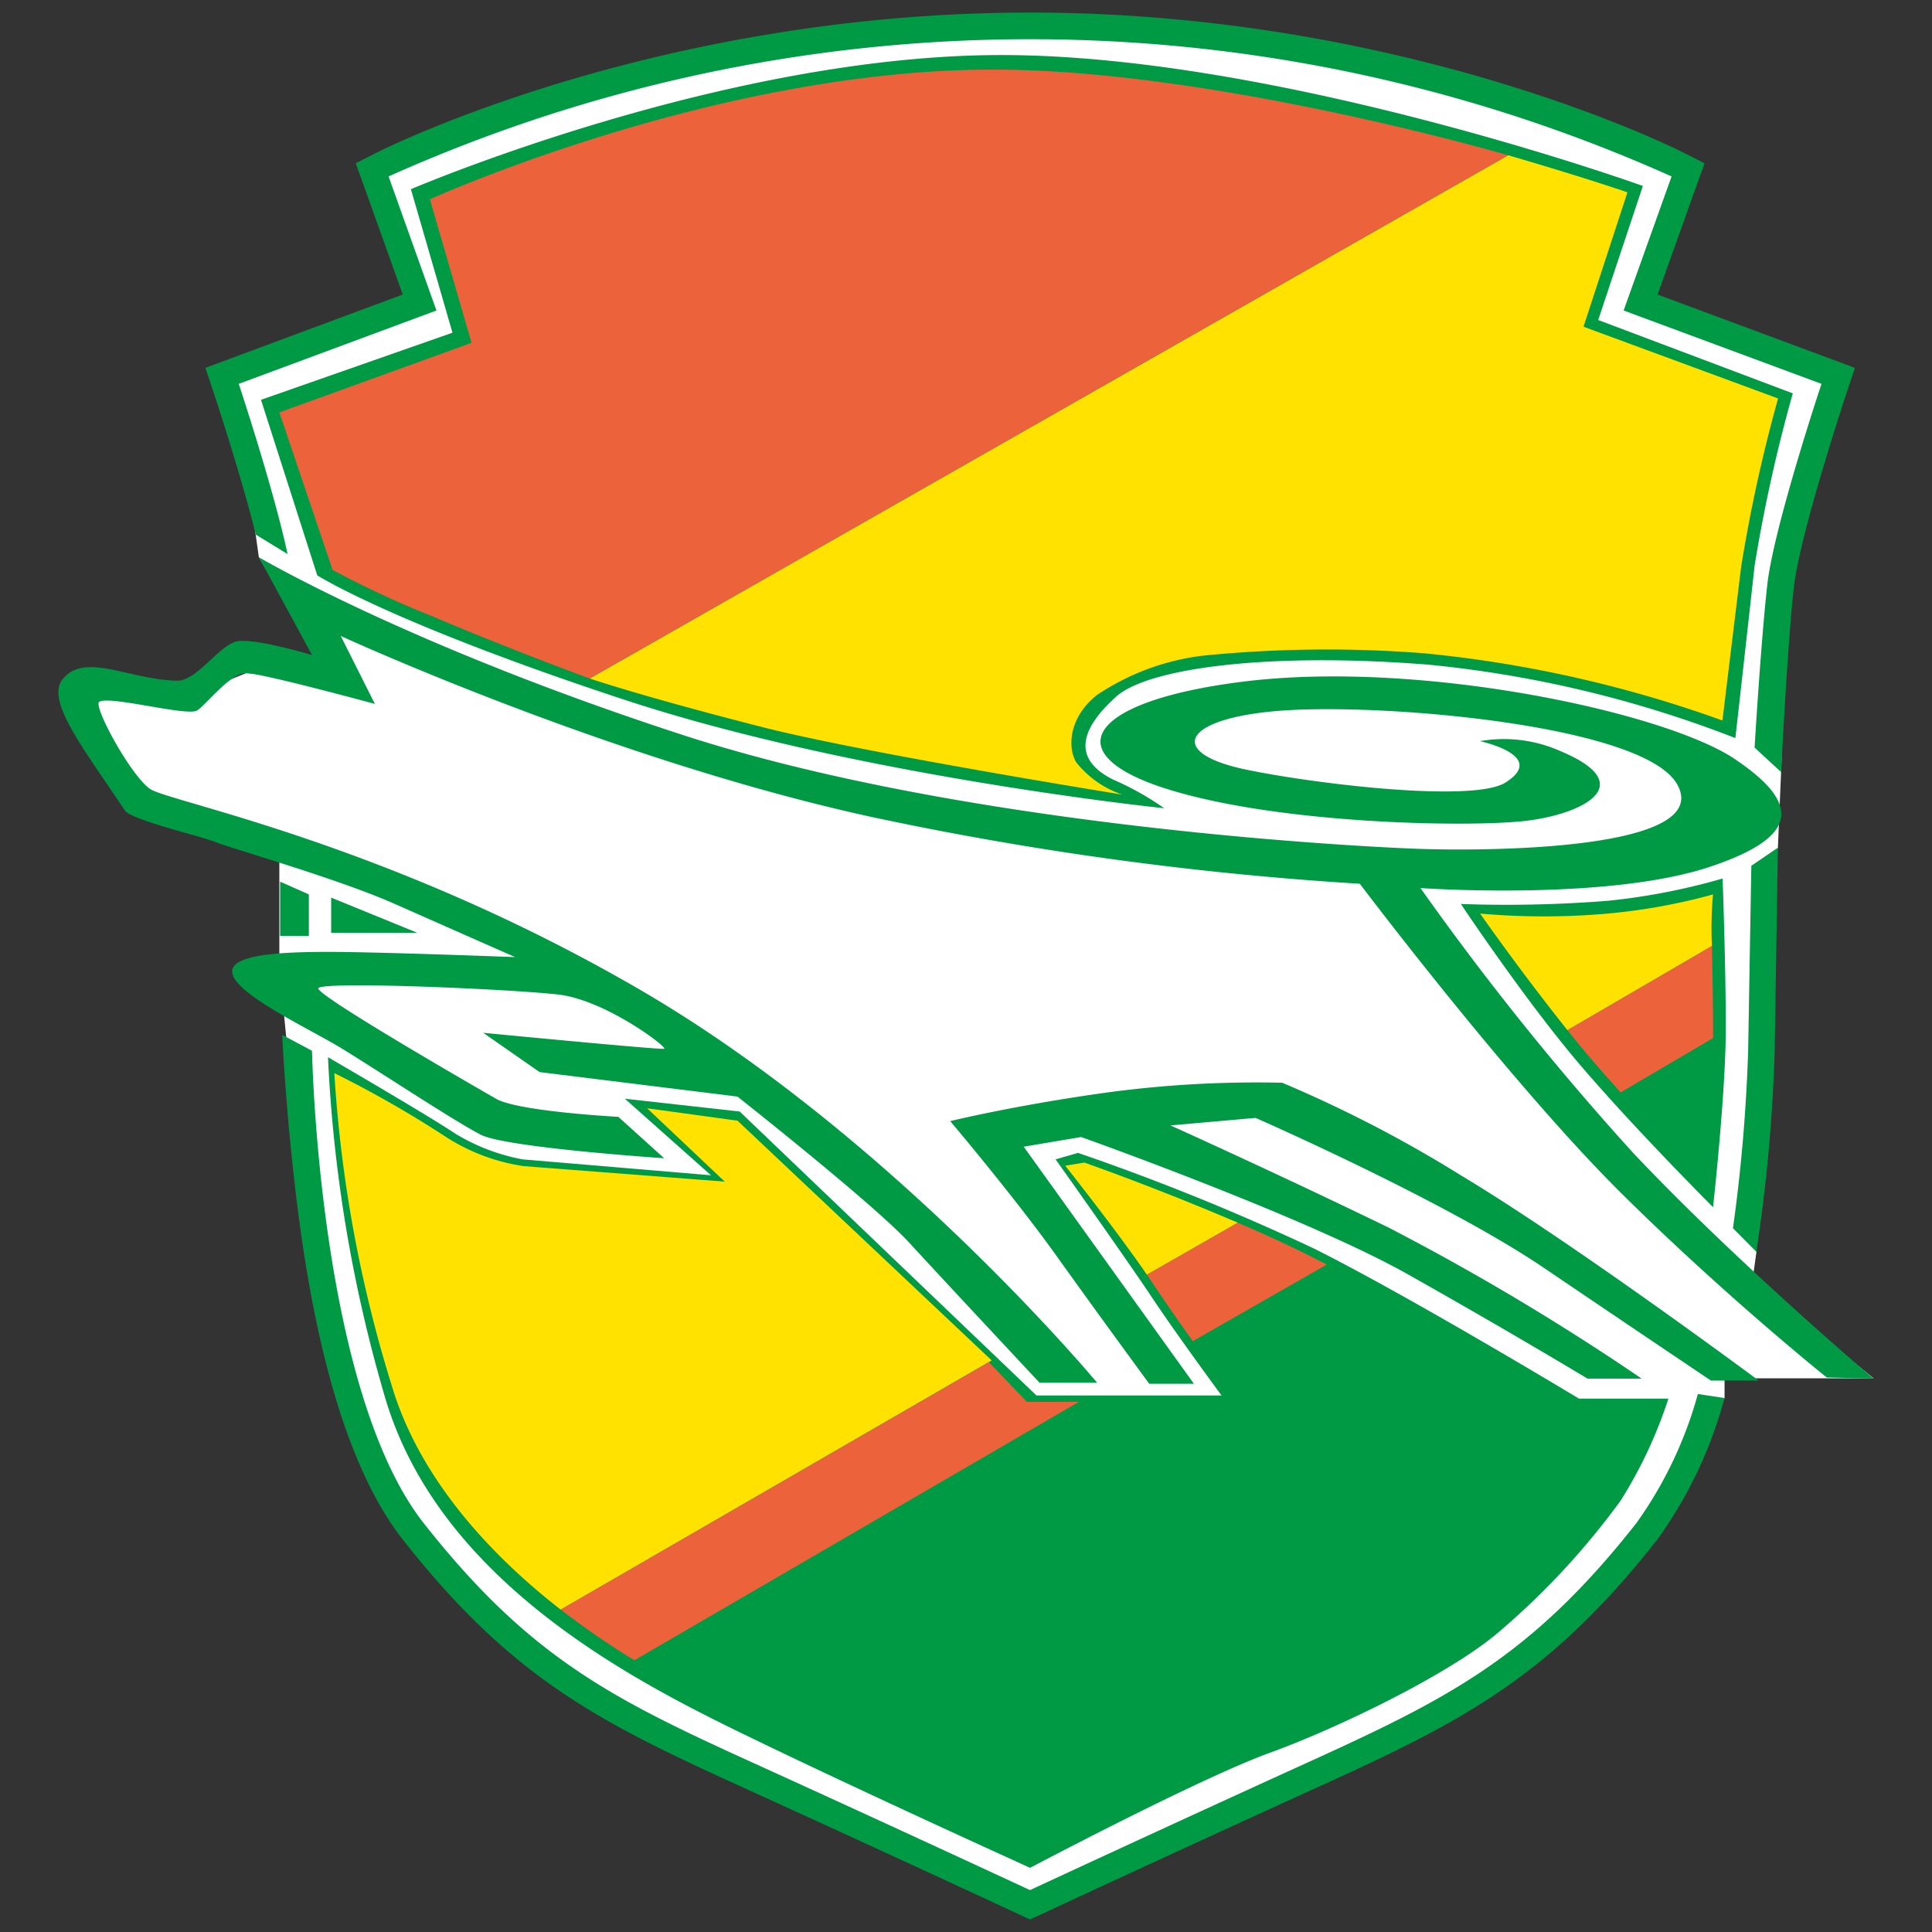 <svg xmlns="http://www.w3.org/2000/svg" viewBox="0 0 140 140"><rect x="0" y="0" width="140" height="140" fill="#333333" stroke="none"/><rect width="140" height="140" fill="none"/><polyline points="18.527 38.743 18.758 40.377 23.818 49.073 17.828 48.782 13.744 50.415 6.592 49.966 5.019 50.865 9.718 58.698 20.242 61.604 20.242 70.114 21.128 79.064 24.492 101.44 32.55 114.425 41.282 122.034 58.733 130.313 74.624 138.146 81.115 135.237 101.706 125.841 116.03 114.653 121.404 107.934 124.968 101.305 124.968 99.876 135.766 99.876 127.002 92.717 127.279 90.711 127.895 67.424 128.12 64.516 128.833 61.424 129.064 55.947 129.687 38.104 133.488 27.584 118.939 21.321 122.297 11.918 100.589 4.984 84.922 2.3 68.133 1.851 49.109 4.534 26.951 11.697 29.866 21.767 16.659 26.917 18.527 38.743" fill="#fff"/><path d="M22.99,41.693,18.913,28.971,32.788,24.11l-3.011-10.4S52.441,3.989,72.563,3.989s46.485,9.486,46.485,9.486l-3.236,9.714,14.1,5.316A112.808,112.808,0,0,0,127.144,41c-.456,4.164-1.393,12.485-1.393,12.485a83.457,83.457,0,0,0-22.2-5.317c-11.556-.928-20.347.231-22.664,2.309s-3.467,4.394-.231,6.012a20.932,20.932,0,0,1,3.709,2.08s-22.207-2.3-39.086-7.853S22.99,41.693,22.99,41.693Z" fill="#094"/><path d="M18.758,40.377l3.853,7.091s-4.084-1.232-5.4-1-2.922,2.886-4.392,2.857c-3.467-.082-6.627-2.064-8.244-.157-1.316,1.546,1.373,4.915,4.468,9.554.463.7,5.47,1.852,6.627,2.317s8.789,2.623,12.949,4.468,8.712,3.848,8.712,3.848-9.862-.378-13.567-.378-6.876.234-6.94,1.384c-.071,1.544,5.4,4.089,7.711,5.476s8.475,5.47,10.33,6.4S48.125,83.93,48.125,83.93l-3.318-3s-7.243-.381-8.861-1.309-13.258-7.635-12.873-8.023c.5-.5,13.74.064,17.349.465,3.467.389,8.019,3.872,7.705,3.936-.386.074-13.111-1.159-13.111-1.159L39.1,77.687l14.338,1.775s9.868,7.782,12.417,10.556,9.476,10.18,9.476,10.18H79.5S64.7,82.39,46.431,71.752,12.281,58.109,10.89,57.18s-4.16-6.01-3.7-6.322c.732-.481,6.4,1.083,7.1.62s2.388-2.7,3.538-2.7,9.337,2.231,9.337,2.231L24.69,46.082s19.43,8.947,38.386,13.1a239.1,239.1,0,0,0,35.462,4.857S109.407,78.454,117.5,86.479c7.55,7.479,14.875,13.339,14.875,13.339l3.383.074s-10-8.479-17.412-16.347a202.9,202.9,0,0,1-15.415-19.194s13.471.957,20.97-1.537c6.478-2.161,6.626-4.553,1.849-7.785-5.024-3.412-22.819-7.249-35.7-5.631-11.326,1.418-13.567,5.239-5.47,7.779s21.733,2.782,25.9,2.314,8.475-2.623,2.542-5.085a10.056,10.056,0,0,0-5.778-.7s4.938,1.05,1.849,3c-2.311,1.467-13.669.122-18.738-.925-6.009-1.232-4.7-3.852,2.935-4.314,7.717-.465,25.747,1.159,28.212,5.316,2.85,4.819-13.651,4.938-19.2,4.709s-32.991-1.772-52.879-8.25S18.758,40.377,18.758,40.377Z" fill="#094"/><path d="M76.569,91.022c3.089,4.321,6.71,9.252,6.71,9.252h3.236L74.181,83.093l4.16-.7s16.272,5.781,23.669,9.944S115.037,99.9,115.037,99.9h3.924a177.6,177.6,0,0,0-18.343-10.948c-8.1-3.932-15.8-7.4-15.8-7.4l6.164-.546s13.725,6.012,20.893,10.867,12.108,8.17,12.108,8.17h3.461s-13.489-10.023-21.585-14.875A92.688,92.688,0,0,0,92.913,78.46a80.841,80.841,0,0,0-12.642.7c-6.71.927-11.416,2.08-11.416,2.08S73.487,86.709,76.569,91.022Z" fill="#094"/><polygon points="20.299 63.889 20.299 67.818 22.38 67.818 22.38 64.814 20.299 63.889" fill="#094"/><polygon points="23.998 65.045 23.998 67.594 30.239 67.594 23.998 65.045" fill="#094"/><path d="M20.454,74.991c0,.253.359,7.531,1.431,14.9,1.48,10.084,3.93,17.374,7.3,21.67,7.878,10.019,14.144,13.181,24.545,17.916,10.042,4.565,20,9.191,20.1,9.24l.386.179.423.193.424-.193.392-.179c.1-.049,10.048-4.675,20.1-9.24,10.394-4.731,16.661-7.894,24.539-17.916a31.185,31.185,0,0,0,4.867-10.257l-1.927-.289a29.417,29.417,0,0,1-4.456,9.354c-7.634,9.712-13.649,12.72-23.82,17.346s-20.122,9.249-20.122,9.249h0s-9.944-4.623-20.122-9.249S38.339,120.082,30.7,110.37s-8.09-34.224-8.09-34.224Z" fill="#094"/><path d="M128.833,61.424,128.6,76.185a118.959,118.959,0,0,1-1.208,13.707c-.038.274-.077.548-.115.822L125.577,89a119.723,119.723,0,0,0,1.1-12.853l.231-13.41Z" fill="#094"/><path d="M127.144,54.174s.456-7.63.918-11.79,3.93-14.569,3.93-14.569L117.654,22.5l3.474-9.715a113.623,113.623,0,0,0-92.97,0L31.626,22.5,17.3,27.815s2.5,7.519,3.539,12.334l-2.3-1.406c-1.13-4.51-3.041-10.244-3.068-10.321l-.585-1.766,1.747-.651,12.551-4.662L26.354,13.43l-.576-1.6,1.516-.77C28.116,10.65,47.675.91,74.645.91S121.18,10.647,122,11.061l1.515.77-.571,1.6-2.828,7.913,12.552,4.662,1.747.651-.591,1.766c-.032.106-3.409,10.26-3.84,14.177-.455,4.064-.911,13.271-.918,13.348Z" fill="#094"/><path d="M74.643,135.35s12.257-6.479,17.349-8.328,13.174-5.785,16.648-8.786a55.052,55.052,0,0,0,8.79-9.486,32.714,32.714,0,0,0,3.467-7.4h-6.478s-12.257-7.4-19.192-10.87a169.2,169.2,0,0,0-17.11-6.937l-1.625.468s5.095,7.169,6.941,9.944,5.085,7.166,5.085,7.166H75.106L53.6,80.545l-8.321-.928,6.241,5.547L37.874,84.013a14.477,14.477,0,0,1-4.86-1.852c-2.074-1.386-9.246-5.551-9.246-5.551a103.944,103.944,0,0,0,4.161,24.742c3.936,13.185,17.811,20.347,25.9,24.286S74.643,135.35,74.643,135.35Z" fill="#094"/><path d="M124.826,63.661s.231,6.246.231,10.867-.924,12.95-.924,12.95-5.779-5.781-9.714-10.407-8.559-11.565-8.559-11.565a93.181,93.181,0,0,0,10.635-.23A46.832,46.832,0,0,0,124.826,63.661Z" fill="#094"/><path d="M88.518,101.122s-1.252-1.7-2.646-3.657l-6.381,3.657Z" fill="none"/><path d="M79.491,101.122l6.381-3.657c-.84-1.187-1.739-2.465-2.439-3.508-.251-.369-.546-.815-.886-1.3l-10.2,5.835,2.755,2.637Z" fill="none"/><path d="M53.443,81.209l-6.549-.9,5.624,5.317L37.928,84.5a14.286,14.286,0,0,1-5.612-2.112,78.7,78.7,0,0,0-8.089-4.626,95.868,95.868,0,0,0,4.167,22.665c2,6.721,7.149,12.256,12.237,16.214L71.861,98.58Z" fill="#ffe200"/><path d="M78.573,84.244l-1.381.228s3.7,4.661,5.917,7.9L89.7,88.6C83.7,86.033,78.573,84.244,78.573,84.244Z" fill="#ffe200"/><path d="M74.412,101.584l-2.754-2.876L40.634,116.637a58.263,58.263,0,0,0,5.335,3.673l32.216-18.729Z" fill="#eb623b"/><path d="M89.7,88.6l-6.595,3.772c.341.5.636.941.88,1.3.7,1.046,1.6,2.331,2.446,3.515l9.714-5.551c-.526-.273-1.039-.526-1.514-.773C93.1,90.1,91.407,89.334,89.7,88.6Z" fill="#eb623b"/><path d="M124.133,64.814A43.2,43.2,0,0,1,116.5,66.2a52.293,52.293,0,0,1-9.246,0s2.794,4.017,6.328,8.45l10.473-6.1A26.791,26.791,0,0,1,124.133,64.814Z" fill="#ffe200"/><path d="M117.436,79.161l6.7-3.94v-.545c0-1.952-.039-4.187-.083-6.125l-10.472,6.1c.488.619.986,1.226,1.464,1.794C115.793,77.324,116.608,78.244,117.436,79.161Z" fill="#eb623b"/><path d="M128.846,28.874l-14.1-5.2,3.184-9.737c-1.514-.52-4.693-1.538-8.641-2.687L42.733,49.167s3.8,1.3,12.585,3.54c7.415,1.885,26.022,4.874,26.022,4.874a7.137,7.137,0,0,1-3.358-2.353c-.6-.992-.6-3.2,1.515-4.87a17.51,17.51,0,0,1,7.717-2.851,90.491,90.491,0,0,1,15.95-.17,88.722,88.722,0,0,1,21.649,4.873l1.349-11.082A110.552,110.552,0,0,1,128.846,28.874Z" fill="#ffe200"/><path d="M42.733,49.167s-5.792-2.119-11.415-4.513A69.17,69.17,0,0,1,24.1,41.3L20.242,29.883l13.926-5.041-3.017-10.4s20.674-9.4,40.789-9.4c16.108,0,37.349,6.209,37.349,6.209Z" fill="#eb623b"/></svg>